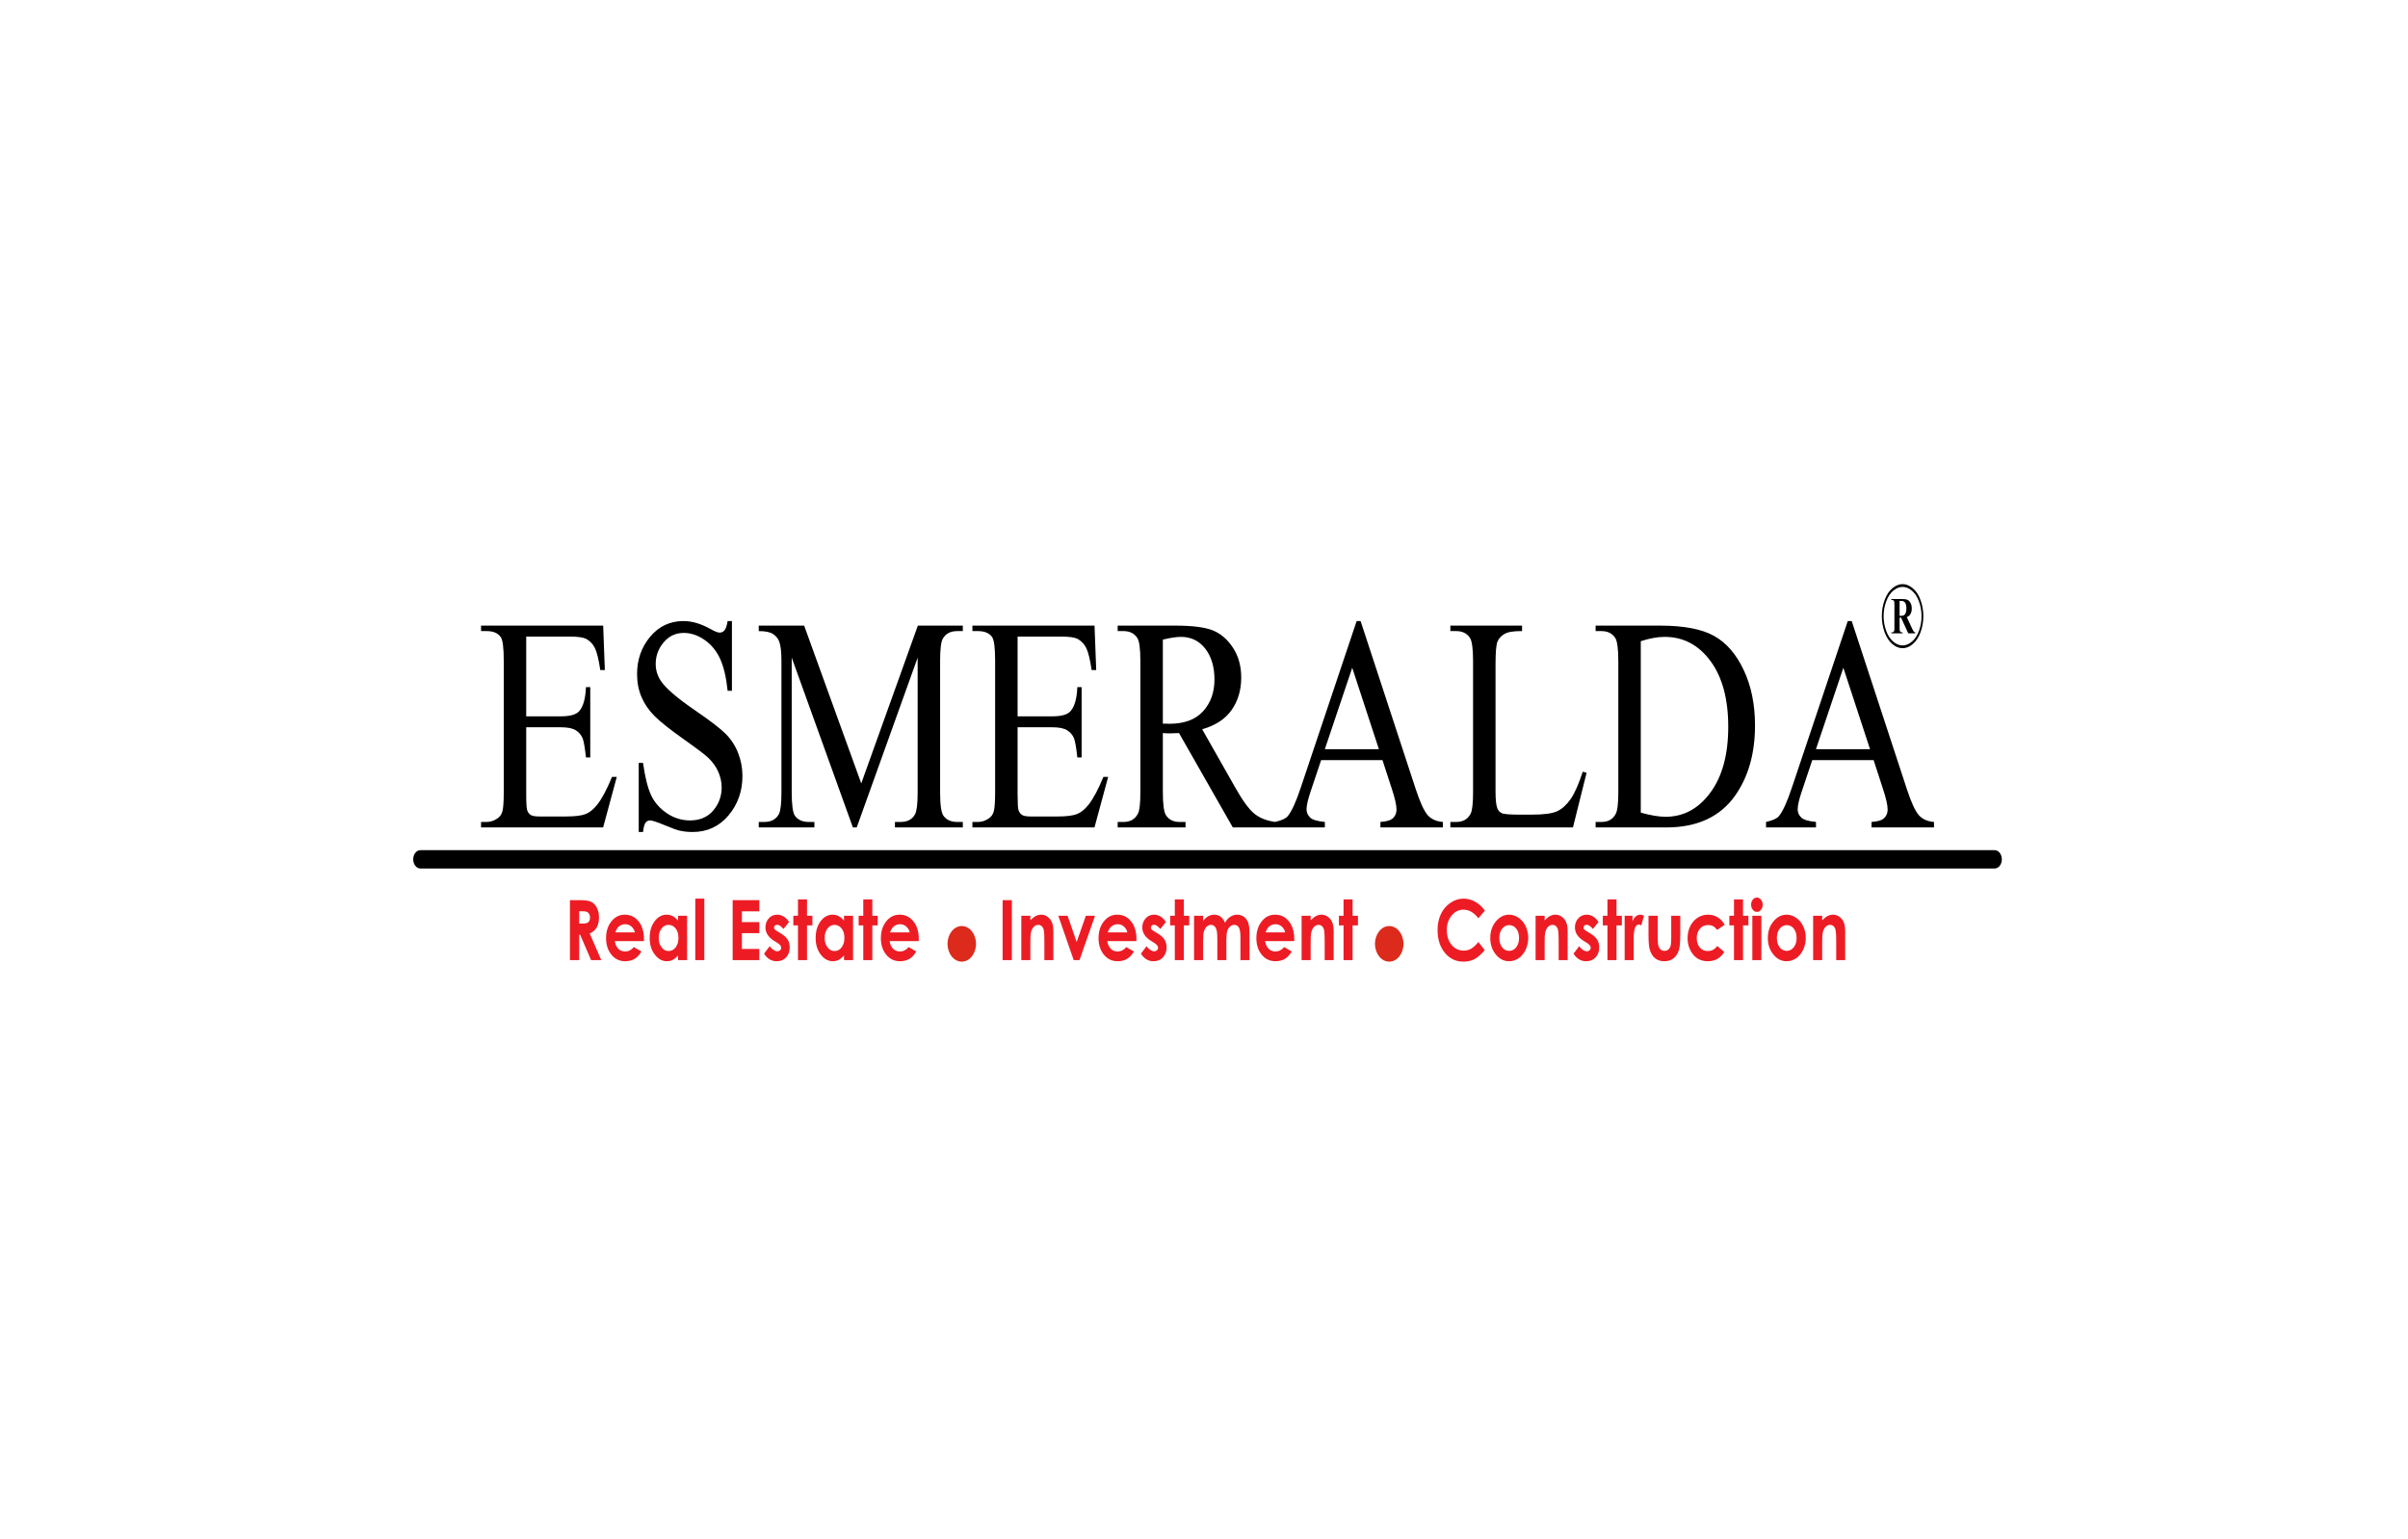 <?xml version="1.0" encoding="UTF-8"?>
<svg width="338px" height="216px" viewBox="0 0 338 216" version="1.1" xmlns="http://www.w3.org/2000/svg" xmlns:xlink="http://www.w3.org/1999/xlink">
    <!-- Generator: Sketch 55.1 (78136) - https://sketchapp.com -->
    <title>Artboard</title>
    <desc>Created with Sketch.</desc>
    <g id="Artboard" stroke="none" stroke-width="1" fill="none" fill-rule="evenodd">
        <rect fill="#FFFFFF" x="0" y="0" width="338" height="216"></rect>
        <g id="78817f72a9790c14c5f9e3fc17f246ef" transform="translate(58, 82)" fill-rule="nonzero">
            <path d="M22,44.364 L23.386,44.364 C24.144,44.364 24.685,44.446 25.006,44.612 C25.329,44.778 25.587,45.056 25.783,45.441 C25.979,45.827 26.077,46.282 26.077,46.81 C26.077,47.364 25.969,47.827 25.754,48.199 C25.538,48.572 25.213,48.854 24.779,49.044 L26.397,52.789 L24.971,52.789 L23.431,49.222 L23.299,49.222 L23.299,52.789 L22,52.789 L22,44.364 Z M23.299,47.661 L23.712,47.661 C24.133,47.661 24.421,47.594 24.58,47.46 C24.737,47.325 24.817,47.102 24.817,46.789 C24.817,46.605 24.777,46.445 24.699,46.308 C24.621,46.171 24.516,46.073 24.384,46.014 C24.254,45.954 24.012,45.924 23.66,45.924 L23.299,45.924 L23.299,47.661 Z M32.384,50.113 L28.302,50.113 C28.361,50.557 28.519,50.911 28.773,51.175 C29.028,51.437 29.354,51.568 29.749,51.568 C30.223,51.568 30.629,51.363 30.97,50.952 L32.036,51.572 C31.77,52.038 31.45,52.382 31.079,52.607 C30.707,52.83 30.266,52.941 29.755,52.941 C28.963,52.941 28.317,52.634 27.819,52.018 C27.32,51.404 27.07,50.634 27.07,49.709 C27.07,48.76 27.32,47.972 27.819,47.346 C28.317,46.718 28.941,46.405 29.693,46.405 C30.491,46.405 31.14,46.718 31.64,47.342 C32.139,47.968 32.389,48.791 32.389,49.818 L32.384,50.113 Z M31.119,48.893 C31.035,48.553 30.869,48.275 30.623,48.062 C30.374,47.849 30.088,47.743 29.76,47.743 C29.405,47.743 29.095,47.862 28.826,48.103 C28.659,48.252 28.503,48.516 28.36,48.893 L31.119,48.893 Z M37.175,46.558 L38.445,46.558 L38.445,52.789 L37.175,52.789 L37.175,52.126 C36.927,52.415 36.677,52.623 36.427,52.75 C36.177,52.877 35.905,52.941 35.614,52.941 C34.956,52.941 34.39,52.63 33.911,52.007 C33.432,51.385 33.193,50.61 33.193,49.685 C33.193,48.725 33.425,47.939 33.888,47.325 C34.352,46.713 34.913,46.405 35.575,46.405 C35.881,46.405 36.166,46.476 36.433,46.615 C36.701,46.754 36.947,46.965 37.175,47.242 L37.175,46.558 Z M35.836,47.837 C35.442,47.837 35.114,48.007 34.855,48.349 C34.594,48.69 34.463,49.128 34.463,49.662 C34.463,50.199 34.595,50.641 34.861,50.99 C35.127,51.336 35.453,51.51 35.841,51.51 C36.241,51.51 36.573,51.34 36.836,50.997 C37.1,50.657 37.232,50.209 37.232,49.656 C37.232,49.114 37.1,48.676 36.836,48.34 C36.573,48.005 36.239,47.837 35.836,47.837 Z M39.592,44.153 L40.862,44.153 L40.862,52.789 L39.592,52.789 L39.592,44.153 Z M44.84,44.364 L48.583,44.364 L48.583,45.936 L46.138,45.936 L46.138,47.45 L48.583,47.45 L48.583,48.999 L46.138,48.999 L46.138,51.216 L48.583,51.216 L48.583,52.789 L44.84,52.789 L44.84,44.364 Z M52.756,47.44 L51.969,48.412 C51.651,48.021 51.361,47.825 51.1,47.825 C50.959,47.825 50.847,47.862 50.766,47.937 C50.685,48.011 50.645,48.103 50.645,48.212 C50.645,48.297 50.671,48.373 50.722,48.443 C50.773,48.514 50.9,48.61 51.102,48.733 L51.567,49.018 C52.057,49.314 52.394,49.617 52.577,49.924 C52.76,50.233 52.851,50.593 52.851,51.007 C52.851,51.559 52.686,52.02 52.355,52.388 C52.024,52.757 51.58,52.941 51.022,52.941 C50.284,52.941 49.692,52.587 49.251,51.877 L50.036,50.829 C50.185,51.042 50.36,51.216 50.563,51.347 C50.763,51.478 50.941,51.545 51.097,51.545 C51.264,51.545 51.401,51.496 51.503,51.396 C51.607,51.297 51.657,51.183 51.657,51.054 C51.657,50.814 51.473,50.579 51.102,50.352 L50.674,50.088 C49.853,49.581 49.442,48.948 49.442,48.187 C49.442,47.696 49.596,47.276 49.905,46.928 C50.214,46.58 50.609,46.405 51.089,46.405 C51.419,46.405 51.728,46.495 52.019,46.673 C52.308,46.851 52.554,47.108 52.756,47.44 Z M54.007,44.258 L55.277,44.258 L55.277,46.558 L56.031,46.558 L56.031,47.907 L55.277,47.907 L55.277,52.789 L54.007,52.789 L54.007,47.907 L53.357,47.907 L53.357,46.558 L54.007,46.558 L54.007,44.258 Z M60.47,46.558 L61.74,46.558 L61.74,52.789 L60.47,52.789 L60.47,52.126 C60.221,52.415 59.971,52.623 59.722,52.75 C59.472,52.877 59.2,52.941 58.908,52.941 C58.251,52.941 57.684,52.63 57.205,52.007 C56.726,51.385 56.488,50.61 56.488,49.685 C56.488,48.725 56.72,47.939 57.183,47.325 C57.646,46.713 58.208,46.405 58.87,46.405 C59.176,46.405 59.461,46.476 59.728,46.615 C59.995,46.754 60.242,46.965 60.47,47.242 L60.47,46.558 Z M59.131,47.837 C58.736,47.837 58.409,48.007 58.149,48.349 C57.888,48.69 57.758,49.128 57.758,49.662 C57.758,50.199 57.89,50.641 58.156,50.99 C58.421,51.336 58.748,51.51 59.136,51.51 C59.535,51.51 59.868,51.34 60.131,50.997 C60.395,50.657 60.527,50.209 60.527,49.656 C60.527,49.114 60.395,48.676 60.131,48.34 C59.868,48.005 59.534,47.837 59.131,47.837 Z M63.174,44.258 L64.444,44.258 L64.444,46.558 L65.198,46.558 L65.198,47.907 L64.444,47.907 L64.444,52.789 L63.174,52.789 L63.174,47.907 L62.524,47.907 L62.524,46.558 L63.174,46.558 L63.174,44.258 Z M70.959,50.113 L66.877,50.113 C66.936,50.557 67.093,50.911 67.348,51.175 C67.603,51.437 67.929,51.568 68.324,51.568 C68.798,51.568 69.204,51.363 69.544,50.952 L70.611,51.572 C70.345,52.038 70.025,52.382 69.654,52.607 C69.282,52.83 68.841,52.941 68.33,52.941 C67.537,52.941 66.891,52.634 66.393,52.018 C65.895,51.404 65.645,50.634 65.645,49.709 C65.645,48.76 65.895,47.972 66.393,47.346 C66.891,46.718 67.515,46.405 68.268,46.405 C69.065,46.405 69.715,46.718 70.214,47.342 C70.714,47.968 70.964,48.791 70.964,49.818 L70.959,50.113 Z M69.694,48.893 C69.61,48.553 69.444,48.275 69.197,48.062 C68.949,47.849 68.663,47.743 68.335,47.743 C67.98,47.743 67.669,47.862 67.401,48.103 C67.233,48.252 67.077,48.516 66.934,48.893 L69.694,48.893 Z M82.733,44.364 L84.032,44.364 L84.032,52.789 L82.733,52.789 L82.733,44.364 Z M85.357,46.558 L86.627,46.558 L86.627,47.199 C86.915,46.902 87.178,46.697 87.412,46.58 C87.646,46.464 87.886,46.405 88.131,46.405 C88.634,46.405 89.062,46.621 89.412,47.051 C89.707,47.418 89.855,47.96 89.855,48.676 L89.855,52.789 L88.594,52.789 L88.594,50.065 C88.594,49.321 88.567,48.829 88.513,48.586 C88.459,48.342 88.364,48.156 88.23,48.029 C88.095,47.902 87.927,47.837 87.73,47.837 C87.472,47.837 87.251,47.943 87.067,48.154 C86.882,48.365 86.755,48.658 86.683,49.03 C86.646,49.226 86.627,49.646 86.627,50.293 L86.627,52.789 L85.357,52.789 L85.357,46.558 Z M90.549,46.558 L91.851,46.558 L93.127,50.235 L94.414,46.558 L95.705,46.558 L93.523,52.789 L92.712,52.789 L90.549,46.558 Z M101.511,50.113 L97.429,50.113 C97.488,50.557 97.645,50.911 97.9,51.175 C98.154,51.437 98.481,51.568 98.875,51.568 C99.35,51.568 99.756,51.363 100.096,50.952 L101.162,51.572 C100.897,52.038 100.577,52.382 100.206,52.607 C99.833,52.83 99.393,52.941 98.882,52.941 C98.089,52.941 97.443,52.634 96.945,52.018 C96.447,51.404 96.197,50.634 96.197,49.709 C96.197,48.76 96.447,47.972 96.945,47.346 C97.443,46.718 98.067,46.405 98.82,46.405 C99.617,46.405 100.266,46.718 100.766,47.342 C101.266,47.968 101.516,48.791 101.516,49.818 L101.511,50.113 Z M100.246,48.893 C100.161,48.553 99.996,48.275 99.749,48.062 C99.501,47.849 99.214,47.743 98.887,47.743 C98.532,47.743 98.221,47.862 97.952,48.103 C97.785,48.252 97.629,48.516 97.486,48.893 L100.246,48.893 Z M105.652,47.44 L104.866,48.412 C104.548,48.021 104.258,47.825 103.997,47.825 C103.855,47.825 103.744,47.862 103.663,47.937 C103.581,48.011 103.542,48.103 103.542,48.212 C103.542,48.297 103.567,48.373 103.618,48.443 C103.669,48.514 103.796,48.61 103.998,48.733 L104.463,49.018 C104.953,49.314 105.291,49.617 105.474,49.924 C105.657,50.233 105.748,50.593 105.748,51.007 C105.748,51.559 105.582,52.02 105.251,52.388 C104.92,52.757 104.476,52.941 103.919,52.941 C103.18,52.941 102.588,52.587 102.148,51.877 L102.932,50.829 C103.082,51.042 103.257,51.216 103.459,51.347 C103.659,51.478 103.838,51.545 103.994,51.545 C104.161,51.545 104.298,51.496 104.4,51.396 C104.503,51.297 104.554,51.183 104.554,51.054 C104.554,50.814 104.369,50.579 103.998,50.352 L103.57,50.088 C102.749,49.581 102.339,48.948 102.339,48.187 C102.339,47.696 102.493,47.276 102.802,46.928 C103.11,46.58 103.505,46.405 103.986,46.405 C104.315,46.405 104.624,46.495 104.915,46.673 C105.205,46.851 105.45,47.108 105.652,47.44 Z M106.903,44.258 L108.173,44.258 L108.173,46.558 L108.927,46.558 L108.927,47.907 L108.173,47.907 L108.173,52.789 L106.903,52.789 L106.903,47.907 L106.254,47.907 L106.254,46.558 L106.903,46.558 L106.903,44.258 Z M109.604,46.558 L110.874,46.558 L110.874,47.285 C111.092,46.99 111.334,46.769 111.601,46.624 C111.867,46.478 112.158,46.405 112.473,46.405 C112.79,46.405 113.078,46.501 113.333,46.693 C113.589,46.885 113.794,47.166 113.95,47.534 C114.152,47.166 114.4,46.885 114.695,46.693 C114.989,46.501 115.312,46.405 115.661,46.405 C116.022,46.405 116.34,46.509 116.614,46.714 C116.89,46.92 117.085,47.19 117.206,47.52 C117.326,47.853 117.386,48.392 117.386,49.139 L117.386,52.789 L116.116,52.789 L116.116,49.64 C116.116,48.936 116.044,48.459 115.9,48.211 C115.755,47.962 115.537,47.837 115.249,47.837 C115.028,47.837 114.83,47.913 114.657,48.066 C114.482,48.216 114.351,48.428 114.267,48.696 C114.182,48.963 114.139,49.394 114.139,49.988 L114.139,52.789 L112.869,52.789 L112.869,49.783 C112.869,49.228 112.836,48.825 112.768,48.576 C112.701,48.326 112.599,48.142 112.465,48.019 C112.33,47.898 112.166,47.837 111.975,47.837 C111.762,47.837 111.568,47.913 111.394,48.068 C111.219,48.222 111.09,48.437 111.003,48.715 C110.917,48.993 110.874,49.431 110.874,50.027 L110.874,52.789 L109.604,52.789 L109.604,46.558 Z M123.665,50.113 L119.582,50.113 C119.641,50.557 119.799,50.911 120.053,51.175 C120.308,51.437 120.634,51.568 121.029,51.568 C121.503,51.568 121.909,51.363 122.25,50.952 L123.316,51.572 C123.05,52.038 122.73,52.382 122.36,52.607 C121.987,52.83 121.546,52.941 121.035,52.941 C120.243,52.941 119.597,52.634 119.099,52.018 C118.6,51.404 118.351,50.634 118.351,49.709 C118.351,48.76 118.6,47.972 119.099,47.346 C119.597,46.718 120.221,46.405 120.973,46.405 C121.771,46.405 122.42,46.718 122.92,47.342 C123.419,47.968 123.669,48.791 123.669,49.818 L123.665,50.113 Z M122.399,48.893 C122.315,48.553 122.149,48.275 121.903,48.062 C121.655,47.849 121.368,47.743 121.04,47.743 C120.685,47.743 120.375,47.862 120.106,48.103 C119.939,48.252 119.783,48.516 119.64,48.893 L122.399,48.893 Z M124.702,46.558 L125.972,46.558 L125.972,47.199 C126.26,46.902 126.523,46.697 126.757,46.58 C126.991,46.464 127.231,46.405 127.476,46.405 C127.979,46.405 128.407,46.621 128.757,47.051 C129.052,47.418 129.2,47.96 129.2,48.676 L129.2,52.789 L127.939,52.789 L127.939,50.065 C127.939,49.321 127.912,48.829 127.858,48.586 C127.804,48.342 127.709,48.156 127.575,48.029 C127.44,47.902 127.272,47.837 127.075,47.837 C126.817,47.837 126.596,47.943 126.411,48.154 C126.227,48.365 126.1,48.658 126.028,49.03 C125.991,49.226 125.972,49.646 125.972,50.293 L125.972,52.789 L124.702,52.789 L124.702,46.558 Z M130.586,44.258 L131.856,44.258 L131.856,46.558 L132.61,46.558 L132.61,47.907 L131.856,47.907 L131.856,52.789 L130.586,52.789 L130.586,47.907 L129.937,47.907 L129.937,46.558 L130.586,46.558 L130.586,44.258 Z M150.43,45.842 L149.515,46.91 C148.893,46.104 148.194,45.701 147.416,45.701 C146.76,45.701 146.206,45.977 145.758,46.527 C145.307,47.076 145.083,47.753 145.083,48.559 C145.083,49.12 145.183,49.619 145.382,50.053 C145.581,50.489 145.863,50.831 146.226,51.08 C146.59,51.328 146.994,51.451 147.44,51.451 C147.819,51.451 148.166,51.365 148.479,51.191 C148.794,51.017 149.14,50.7 149.515,50.242 L150.402,51.381 C149.895,51.989 149.416,52.411 148.966,52.646 C148.516,52.883 148,53 147.422,53 C146.356,53 145.482,52.585 144.803,51.754 C144.123,50.925 143.784,49.859 143.784,48.563 C143.784,47.722 143.939,46.977 144.249,46.323 C144.558,45.67 145,45.146 145.578,44.749 C146.154,44.352 146.775,44.153 147.441,44.153 C148.006,44.153 148.551,44.299 149.076,44.593 C149.599,44.886 150.051,45.302 150.43,45.842 Z M153.817,46.405 C154.296,46.405 154.746,46.552 155.168,46.845 C155.591,47.139 155.919,47.536 156.156,48.038 C156.394,48.543 156.511,49.085 156.511,49.668 C156.511,50.254 156.392,50.802 156.155,51.312 C155.916,51.823 155.591,52.222 155.181,52.509 C154.769,52.797 154.317,52.941 153.822,52.941 C153.093,52.941 152.471,52.624 151.956,51.991 C151.441,51.355 151.183,50.585 151.183,49.679 C151.183,48.707 151.474,47.898 152.057,47.25 C152.568,46.687 153.153,46.405 153.817,46.405 Z M153.836,47.872 C153.44,47.872 153.11,48.04 152.848,48.377 C152.585,48.715 152.453,49.145 152.453,49.671 C152.453,50.211 152.584,50.649 152.843,50.984 C153.102,51.318 153.432,51.486 153.831,51.486 C154.229,51.486 154.56,51.316 154.826,50.978 C155.09,50.64 155.222,50.203 155.222,49.671 C155.222,49.138 155.092,48.705 154.832,48.371 C154.573,48.038 154.24,47.872 153.836,47.872 Z M157.544,46.558 L158.814,46.558 L158.814,47.199 C159.102,46.902 159.365,46.697 159.599,46.58 C159.833,46.464 160.073,46.405 160.318,46.405 C160.821,46.405 161.249,46.621 161.599,47.051 C161.894,47.418 162.042,47.96 162.042,48.676 L162.042,52.789 L160.781,52.789 L160.781,50.065 C160.781,49.321 160.754,48.829 160.7,48.586 C160.646,48.342 160.551,48.156 160.417,48.029 C160.282,47.902 160.114,47.837 159.917,47.837 C159.659,47.837 159.438,47.943 159.253,48.154 C159.069,48.365 158.942,48.658 158.87,49.03 C158.833,49.226 158.814,49.646 158.814,50.293 L158.814,52.789 L157.544,52.789 L157.544,46.558 Z M166.379,47.44 L165.592,48.412 C165.274,48.021 164.984,47.825 164.723,47.825 C164.582,47.825 164.47,47.862 164.389,47.937 C164.308,48.011 164.268,48.103 164.268,48.212 C164.268,48.297 164.294,48.373 164.345,48.443 C164.396,48.514 164.523,48.61 164.725,48.733 L165.19,49.018 C165.68,49.314 166.017,49.617 166.2,49.924 C166.383,50.233 166.474,50.593 166.474,51.007 C166.474,51.559 166.309,52.02 165.978,52.388 C165.647,52.757 165.202,52.941 164.645,52.941 C163.907,52.941 163.315,52.587 162.874,51.877 L163.659,50.829 C163.808,51.042 163.983,51.216 164.186,51.347 C164.386,51.478 164.564,51.545 164.72,51.545 C164.887,51.545 165.024,51.496 165.126,51.396 C165.23,51.297 165.28,51.183 165.28,51.054 C165.28,50.814 165.096,50.579 164.725,50.352 L164.297,50.088 C163.476,49.581 163.065,48.948 163.065,48.187 C163.065,47.696 163.219,47.276 163.528,46.928 C163.837,46.58 164.232,46.405 164.712,46.405 C165.042,46.405 165.35,46.495 165.642,46.673 C165.931,46.851 166.177,47.108 166.379,47.44 Z M167.63,44.258 L168.9,44.258 L168.9,46.558 L169.654,46.558 L169.654,47.907 L168.9,47.907 L168.9,52.789 L167.63,52.789 L167.63,47.907 L166.98,47.907 L166.98,46.558 L167.63,46.558 L167.63,44.258 Z M170.044,46.558 L171.142,46.558 L171.142,47.35 C171.26,47.041 171.416,46.806 171.61,46.646 C171.806,46.486 172.019,46.405 172.25,46.405 C172.414,46.405 172.585,46.458 172.765,46.566 L172.371,47.915 C172.223,47.823 172.1,47.778 172.005,47.778 C171.81,47.778 171.645,47.927 171.511,48.224 C171.376,48.521 171.309,49.104 171.309,49.973 L171.314,50.276 L171.314,52.789 L170.044,52.789 L170.044,46.558 Z M173.394,46.558 L174.683,46.558 L174.683,49.554 C174.683,50.137 174.716,50.542 174.782,50.769 C174.847,50.995 174.952,51.171 175.097,51.299 C175.242,51.424 175.421,51.486 175.633,51.486 C175.845,51.486 176.026,51.424 176.174,51.301 C176.322,51.177 176.432,50.995 176.504,50.755 C176.556,50.575 176.583,50.192 176.583,49.605 L176.583,46.558 L177.853,46.558 L177.853,49.194 C177.853,50.282 177.783,51.025 177.643,51.426 C177.473,51.915 177.22,52.288 176.887,52.55 C176.555,52.81 176.131,52.941 175.619,52.941 C175.062,52.941 174.613,52.789 174.269,52.484 C173.925,52.179 173.684,51.754 173.543,51.209 C173.443,50.831 173.394,50.145 173.394,49.149 L173.394,46.558 Z M184.09,47.825 L183.032,48.541 C182.833,48.285 182.637,48.109 182.443,48.009 C182.249,47.909 182.021,47.86 181.76,47.86 C181.284,47.86 180.899,48.035 180.607,48.381 C180.312,48.729 180.166,49.173 180.166,49.716 C180.166,50.244 180.307,50.675 180.589,51.009 C180.872,51.344 181.243,51.51 181.703,51.51 C182.271,51.51 182.714,51.271 183.032,50.794 L184.033,51.639 C183.489,52.507 182.722,52.941 181.73,52.941 C180.837,52.941 180.139,52.617 179.634,51.969 C179.13,51.322 178.877,50.565 178.877,49.697 C178.877,49.095 178.999,48.541 179.244,48.035 C179.491,47.528 179.833,47.129 180.274,46.84 C180.713,46.55 181.205,46.405 181.749,46.405 C182.254,46.405 182.706,46.529 183.107,46.775 C183.508,47.021 183.836,47.372 184.09,47.825 Z M185.391,44.258 L186.661,44.258 L186.661,46.558 L187.415,46.558 L187.415,47.907 L186.661,47.907 L186.661,52.789 L185.391,52.789 L185.391,47.907 L184.741,47.907 L184.741,46.558 L185.391,46.558 L185.391,44.258 Z M188.605,44 C188.828,44 189.019,44.1 189.178,44.297 C189.339,44.495 189.419,44.733 189.419,45.015 C189.419,45.293 189.339,45.529 189.182,45.725 C189.024,45.92 188.835,46.018 188.613,46.018 C188.387,46.018 188.195,45.918 188.036,45.719 C187.875,45.52 187.795,45.277 187.795,44.991 C187.795,44.718 187.875,44.485 188.032,44.291 C188.19,44.098 188.381,44 188.605,44 Z M187.967,46.558 L189.237,46.558 L189.237,52.789 L187.967,52.789 L187.967,46.558 Z M192.775,46.405 C193.254,46.405 193.705,46.552 194.126,46.845 C194.55,47.139 194.877,47.536 195.115,48.038 C195.352,48.543 195.47,49.085 195.47,49.668 C195.47,50.254 195.35,50.802 195.113,51.312 C194.874,51.823 194.55,52.222 194.139,52.509 C193.727,52.797 193.275,52.941 192.78,52.941 C192.051,52.941 191.429,52.624 190.915,51.991 C190.399,51.355 190.141,50.585 190.141,49.679 C190.141,48.707 190.432,47.898 191.015,47.25 C191.526,46.687 192.111,46.405 192.775,46.405 Z M192.794,47.872 C192.398,47.872 192.069,48.04 191.806,48.377 C191.543,48.715 191.411,49.145 191.411,49.671 C191.411,50.211 191.542,50.649 191.801,50.984 C192.061,51.318 192.39,51.486 192.789,51.486 C193.187,51.486 193.518,51.316 193.784,50.978 C194.048,50.64 194.18,50.203 194.18,49.671 C194.18,49.138 194.05,48.705 193.791,48.371 C193.531,48.038 193.198,47.872 192.794,47.872 Z M196.502,46.558 L197.772,46.558 L197.772,47.199 C198.06,46.902 198.323,46.697 198.557,46.58 C198.791,46.464 199.031,46.405 199.276,46.405 C199.779,46.405 200.207,46.621 200.558,47.051 C200.852,47.418 201,47.96 201,48.676 L201,52.789 L199.74,52.789 L199.74,50.065 C199.74,49.321 199.712,48.829 199.658,48.586 C199.604,48.342 199.509,48.156 199.375,48.029 C199.24,47.902 199.073,47.837 198.875,47.837 C198.618,47.837 198.396,47.943 198.212,48.154 C198.027,48.365 197.9,48.658 197.828,49.03 C197.792,49.226 197.772,49.646 197.772,50.293 L197.772,52.789 L196.502,52.789 L196.502,46.558 Z" id="Fill-1" fill="#ED1C24"></path>
            <path d="M77,48 C75.896,48 75,49.119 75,50.5 C75,51.881 75.896,53 77,53 C78.104,53 79,51.881 79,50.5 C79,49.119 78.104,48 77,48" id="Fill-2" fill="#DC2B1C"></path>
            <path d="M137,48 C135.895,48 135,49.119 135,50.5 C135,51.881 135.895,53 137,53 C138.104,53 139,51.881 139,50.5 C139,49.119 138.104,48 137,48" id="Fill-3" fill="#DC2B1C"></path>
            <g id="Group-7" transform="translate(0, 5)" fill="#000000">
                <path d="M1.011,32.347 L221.979,32.347 C222.535,32.347 222.99,32.927 222.99,33.635 L222.99,33.636 C222.99,34.344 222.535,34.924 221.979,34.924 L1.011,34.924 C0.455,34.924 0,34.344 0,33.636 L0,33.635 C0,32.927 0.455,32.347 1.011,32.347" id="Fill-4"></path>
                <path d="M15.863,2.364 L15.863,13.56 L20.76,13.56 C22.029,13.56 22.874,13.318 23.298,12.833 C23.869,12.193 24.182,11.067 24.249,9.458 L24.853,9.458 L24.853,19.329 L24.249,19.329 C24.098,17.947 23.941,17.057 23.79,16.665 C23.595,16.181 23.271,15.796 22.823,15.519 C22.376,15.241 21.688,15.098 20.76,15.098 L15.863,15.098 L15.863,24.442 C15.863,25.696 15.908,26.458 15.992,26.729 C16.081,26.999 16.232,27.22 16.45,27.377 C16.668,27.541 17.087,27.619 17.697,27.619 L21.459,27.619 C22.712,27.619 23.623,27.505 24.193,27.284 C24.758,27.063 25.306,26.622 25.825,25.967 C26.502,25.105 27.195,23.802 27.905,22.064 L28.576,22.064 L26.658,29.157 L9.523,29.157 L9.523,28.388 L10.312,28.388 C10.837,28.388 11.335,28.224 11.804,27.904 C12.157,27.683 12.397,27.348 12.52,26.9 C12.648,26.451 12.71,25.539 12.71,24.158 L12.71,5.74 C12.71,3.945 12.57,2.841 12.285,2.428 C11.888,1.873 11.234,1.595 10.312,1.595 L9.523,1.595 L9.523,0.826 L26.664,0.826 L26.899,7.065 L26.261,7.065 C26.032,5.562 25.781,4.529 25.501,3.966 C25.222,3.404 24.808,2.977 24.266,2.677 C23.83,2.471 23.058,2.364 21.957,2.364 L15.863,2.364 Z M44.738,0.185 L44.738,9.97 L44.135,9.97 C43.939,8.09 43.587,6.595 43.078,5.483 C42.569,4.372 41.842,3.489 40.898,2.834 C39.958,2.179 38.986,1.851 37.979,1.851 C36.839,1.851 35.9,2.293 35.156,3.176 C34.413,4.059 34.038,5.07 34.038,6.196 C34.038,7.057 34.273,7.848 34.742,8.56 C35.424,9.6 37.035,10.996 39.584,12.734 C41.664,14.158 43.084,15.248 43.844,16.003 C44.604,16.765 45.191,17.655 45.599,18.688 C46.007,19.721 46.214,20.796 46.214,21.928 C46.214,24.072 45.56,25.917 44.258,27.469 C42.949,29.022 41.267,29.798 39.215,29.798 C38.566,29.798 37.963,29.734 37.392,29.606 C37.051,29.535 36.352,29.278 35.285,28.837 C34.222,28.395 33.546,28.174 33.261,28.174 C32.987,28.174 32.769,28.281 32.612,28.488 C32.456,28.702 32.338,29.136 32.26,29.798 L31.656,29.798 L31.656,20.098 L32.26,20.098 C32.545,22.128 32.925,23.652 33.406,24.656 C33.887,25.668 34.625,26.508 35.615,27.17 C36.604,27.84 37.689,28.174 38.868,28.174 C40.232,28.174 41.317,27.712 42.105,26.793 C42.899,25.867 43.296,24.777 43.296,23.524 C43.296,22.826 43.145,22.121 42.849,21.409 C42.547,20.696 42.083,20.034 41.451,19.414 C41.026,18.994 39.858,18.111 37.951,16.758 C36.045,15.412 34.687,14.329 33.881,13.524 C33.076,12.72 32.461,11.822 32.048,10.854 C31.628,9.878 31.422,8.802 31.422,7.634 C31.422,5.605 32.037,3.853 33.261,2.385 C34.485,0.918 36.051,0.185 37.94,0.185 C39.125,0.185 40.378,0.555 41.703,1.289 C42.318,1.638 42.748,1.808 43,1.808 C43.285,1.808 43.52,1.702 43.699,1.488 C43.877,1.267 44.023,0.84 44.135,0.185 L44.738,0.185 Z M61.717,29.157 L53.13,5.32 L53.13,24.243 C53.13,25.988 53.281,27.078 53.577,27.512 C53.985,28.096 54.634,28.388 55.523,28.388 L56.316,28.388 L56.316,29.157 L48.501,29.157 L48.501,28.388 L49.3,28.388 C50.251,28.388 50.921,28.025 51.324,27.298 C51.564,26.85 51.687,25.831 51.687,24.243 L51.687,5.74 C51.687,4.486 51.576,3.575 51.358,3.019 C51.201,2.613 50.916,2.279 50.502,2.001 C50.083,1.73 49.418,1.595 48.501,1.595 L48.501,0.826 L54.874,0.826 L62.891,22.975 L70.835,0.826 L77.147,0.826 L77.147,1.595 L76.37,1.595 C75.403,1.595 74.726,1.958 74.324,2.685 C74.083,3.133 73.96,4.152 73.96,5.74 L73.96,24.243 C73.96,25.988 74.117,27.078 74.424,27.512 C74.832,28.096 75.481,28.388 76.37,28.388 L77.147,28.388 L77.147,29.157 L67.62,29.157 L67.62,28.388 L68.42,28.388 C69.382,28.388 70.052,28.025 70.444,27.298 C70.684,26.85 70.807,25.831 70.807,24.243 L70.807,5.32 L62.254,29.157 L61.717,29.157 Z M84.834,2.364 L84.834,13.56 L89.731,13.56 C91,13.56 91.844,13.318 92.269,12.833 C92.84,12.193 93.153,11.067 93.22,9.458 L93.824,9.458 L93.824,19.329 L93.22,19.329 C93.069,17.947 92.912,17.057 92.761,16.665 C92.566,16.181 92.241,15.796 91.794,15.519 C91.347,15.241 90.659,15.098 89.731,15.098 L84.834,15.098 L84.834,24.442 C84.834,25.696 84.879,26.458 84.962,26.729 C85.052,26.999 85.203,27.22 85.421,27.377 C85.639,27.541 86.058,27.619 86.668,27.619 L90.43,27.619 C91.682,27.619 92.594,27.505 93.164,27.284 C93.728,27.063 94.276,26.622 94.796,25.967 C95.473,25.105 96.166,23.802 96.876,22.064 L97.547,22.064 L95.629,29.157 L78.494,29.157 L78.494,28.388 L79.282,28.388 C79.808,28.388 80.306,28.224 80.775,27.904 C81.127,27.683 81.368,27.348 81.491,26.9 C81.619,26.451 81.681,25.539 81.681,24.158 L81.681,5.74 C81.681,3.945 81.541,2.841 81.256,2.428 C80.859,1.873 80.205,1.595 79.282,1.595 L78.494,1.595 L78.494,0.826 L95.635,0.826 L95.87,7.065 L95.232,7.065 C95.003,5.562 94.752,4.529 94.472,3.966 C94.192,3.404 93.779,2.977 93.237,2.677 C92.8,2.471 92.029,2.364 90.928,2.364 L84.834,2.364 Z M120.999,29.157 L115.045,29.157 L107.492,15.91 C106.95,15.939 106.509,15.953 106.167,15.953 C106.028,15.953 105.877,15.946 105.72,15.939 C105.558,15.932 105.396,15.925 105.223,15.91 L105.223,24.158 C105.223,25.938 105.374,27.042 105.681,27.469 C106.095,28.082 106.715,28.388 107.543,28.388 L108.409,28.388 L108.409,29.157 L98.883,29.157 L98.883,28.388 L99.716,28.388 C100.655,28.388 101.326,27.996 101.729,27.22 C101.958,26.793 102.07,25.767 102.07,24.158 L102.07,5.825 C102.07,4.045 101.919,2.941 101.611,2.514 C101.186,1.901 100.555,1.595 99.716,1.595 L98.883,1.595 L98.883,0.826 L106.978,0.826 C109.343,0.826 111.082,1.046 112.2,1.481 C113.323,1.922 114.274,2.734 115.051,3.909 C115.834,5.085 116.225,6.488 116.225,8.119 C116.225,9.864 115.778,11.373 114.889,12.655 C113.994,13.937 112.619,14.842 110.746,15.376 L115.347,23.488 C116.398,25.354 117.298,26.601 118.053,27.213 C118.802,27.833 119.786,28.217 120.999,28.388 L120.999,29.157 Z M105.223,14.586 C105.43,14.586 105.608,14.586 105.759,14.593 C105.91,14.6 106.033,14.607 106.128,14.607 C108.225,14.607 109.807,14.023 110.869,12.855 C111.937,11.68 112.468,10.191 112.468,8.382 C112.468,6.616 112.038,5.177 111.182,4.066 C110.321,2.962 109.181,2.407 107.766,2.407 C107.14,2.407 106.29,2.535 105.223,2.791 L105.223,14.586 Z M136.055,19.713 L127.44,19.713 L125.952,24.151 C125.584,25.247 125.393,26.073 125.393,26.615 C125.393,27.042 125.556,27.427 125.88,27.754 C126.198,28.075 126.897,28.288 127.965,28.388 L127.965,29.157 L120.954,29.157 L120.954,28.388 C121.883,28.182 122.481,27.911 122.755,27.576 C123.314,26.907 123.929,25.546 124.605,23.502 L132.426,0.185 L132.98,0.185 L140.712,23.752 C141.332,25.646 141.897,26.871 142.405,27.441 C142.914,28.004 143.619,28.317 144.53,28.388 L144.53,29.157 L135.764,29.157 L135.764,28.388 C136.647,28.331 137.245,28.146 137.558,27.826 C137.872,27.505 138.022,27.113 138.022,26.65 C138.022,26.038 137.804,25.069 137.368,23.745 L136.055,19.713 Z M135.551,18.175 L131.806,6.744 L127.959,18.175 L135.551,18.175 Z M164.164,21.337 L164.701,21.487 L162.789,29.157 L145.581,29.157 L145.581,28.388 L146.414,28.388 C147.353,28.388 148.024,28.004 148.427,27.227 C148.656,26.786 148.768,25.76 148.768,24.158 L148.768,5.825 C148.768,4.059 148.617,2.955 148.309,2.514 C147.884,1.901 147.253,1.595 146.414,1.595 L145.581,1.595 L145.581,0.826 L155.644,0.826 L155.644,1.595 C154.464,1.581 153.637,1.716 153.156,2.008 C152.681,2.293 152.357,2.663 152.183,3.098 C152.01,3.539 151.921,4.593 151.921,6.253 L151.921,24.115 C151.921,25.276 152.01,26.066 152.183,26.501 C152.312,26.8 152.519,27.014 152.793,27.156 C153.061,27.291 153.916,27.363 155.353,27.363 L156.975,27.363 C158.685,27.363 159.882,27.206 160.569,26.885 C161.257,26.565 161.889,25.995 162.459,25.183 C163.024,24.371 163.594,23.089 164.164,21.337 Z M165.97,29.157 L165.97,28.388 L166.803,28.388 C167.742,28.388 168.407,28.004 168.799,27.242 C169.039,26.786 169.156,25.753 169.156,24.158 L169.156,5.825 C169.156,4.059 169.005,2.955 168.698,2.514 C168.273,1.901 167.641,1.595 166.803,1.595 L165.97,1.595 L165.97,0.826 L175.01,0.826 C178.33,0.826 180.857,1.303 182.585,2.264 C184.318,3.226 185.71,4.828 186.761,7.072 C187.818,9.315 188.343,11.908 188.343,14.842 C188.343,18.788 187.404,22.078 185.526,24.727 C183.418,27.683 180.209,29.157 175.893,29.157 L165.97,29.157 Z M172.309,27.078 C173.696,27.469 174.853,27.662 175.792,27.662 C178.319,27.662 180.416,26.529 182.087,24.257 C183.753,21.993 184.586,18.916 184.586,15.034 C184.586,11.124 183.753,8.04 182.087,5.79 C180.416,3.532 178.275,2.407 175.658,2.407 C174.68,2.407 173.562,2.606 172.309,3.012 L172.309,27.078 Z M204.992,19.713 L196.377,19.713 L194.89,24.151 C194.521,25.247 194.331,26.073 194.331,26.615 C194.331,27.042 194.493,27.427 194.817,27.754 C195.136,28.075 195.835,28.288 196.902,28.388 L196.902,29.157 L189.892,29.157 L189.892,28.388 C190.82,28.182 191.418,27.911 191.692,27.576 C192.251,26.907 192.866,25.546 193.542,23.502 L201.364,0.185 L201.917,0.185 L209.649,23.752 C210.269,25.646 210.834,26.871 211.343,27.441 C211.852,28.004 212.556,28.317 213.467,28.388 L213.467,29.157 L204.701,29.157 L204.701,28.388 C205.585,28.331 206.183,28.146 206.496,27.826 C206.809,27.505 206.96,27.113 206.96,26.65 C206.96,26.038 206.742,25.069 206.306,23.745 L204.992,19.713 Z M204.489,18.175 L200.743,6.744 L196.897,18.175 L204.489,18.175 Z" id="Fill-6"></path>
            </g>
            <g id="Group-9" transform="translate(206, 0)" fill="#000000">
                <path d="M3.056,0 C3.545,0 4.023,0.193 4.488,0.58 C4.953,0.967 5.317,1.521 5.578,2.244 C5.84,2.964 5.97,3.715 5.97,4.498 C5.97,5.277 5.841,6.024 5.585,6.738 C5.327,7.452 4.967,8.008 4.505,8.404 C4.042,8.8 3.559,8.996 3.056,8.996 C2.551,8.996 2.069,8.8 1.608,8.404 C1.146,8.008 0.787,7.452 0.529,6.738 C0.273,6.024 0.144,5.277 0.144,4.498 C0.144,3.715 0.274,2.964 0.536,2.244 C0.797,1.521 1.161,0.967 1.627,0.58 C2.092,0.193 2.568,0 3.056,0 Z M3.056,0.39 C2.609,0.39 2.173,0.567 1.748,0.922 C1.324,1.277 0.992,1.783 0.754,2.441 C0.515,3.098 0.396,3.784 0.396,4.498 C0.396,5.208 0.514,5.889 0.748,6.541 C0.982,7.19 1.31,7.698 1.732,8.062 C2.153,8.425 2.595,8.607 3.056,8.607 C3.515,8.607 3.957,8.425 4.38,8.062 C4.803,7.698 5.132,7.19 5.366,6.541 C5.6,5.889 5.718,5.208 5.718,4.498 C5.718,3.784 5.599,3.098 5.361,2.441 C5.123,1.783 4.791,1.277 4.366,0.922 C3.941,0.567 3.504,0.39 3.056,0.39 Z" id="Fill-5"></path>
                <path d="M2.639,4.712 L2.639,6.07 C2.639,6.329 2.65,6.494 2.671,6.56 C2.691,6.628 2.728,6.681 2.78,6.721 C2.832,6.761 2.93,6.782 3.072,6.782 L3.072,6.905 L1.478,6.905 L1.478,6.782 C1.622,6.782 1.72,6.761 1.771,6.72 C1.823,6.679 1.859,6.625 1.879,6.559 C1.9,6.493 1.911,6.329 1.911,6.07 L1.911,2.926 C1.911,2.666 1.9,2.503 1.879,2.436 C1.859,2.368 1.822,2.315 1.77,2.275 C1.718,2.235 1.621,2.215 1.478,2.215 L1.478,2.091 L2.926,2.091 C3.303,2.091 3.578,2.131 3.753,2.212 C3.928,2.292 4.071,2.441 4.181,2.659 C4.292,2.875 4.347,3.13 4.347,3.421 C4.347,3.776 4.263,4.07 4.098,4.302 C3.992,4.45 3.844,4.56 3.654,4.633 L4.401,6.263 C4.499,6.472 4.57,6.603 4.611,6.655 C4.674,6.727 4.748,6.767 4.831,6.775 L4.831,6.905 L3.85,6.905 L2.844,4.712 L2.639,4.712 Z M2.639,2.36 L2.639,4.458 L2.77,4.458 C2.984,4.458 3.143,4.428 3.249,4.369 C3.355,4.308 3.438,4.199 3.498,4.043 C3.559,3.887 3.589,3.683 3.589,3.431 C3.589,3.065 3.534,2.796 3.422,2.621 C3.311,2.447 3.132,2.36 2.886,2.36 L2.639,2.36 Z" id="Fill-7"></path>
            </g>
        </g>
    </g>
</svg>